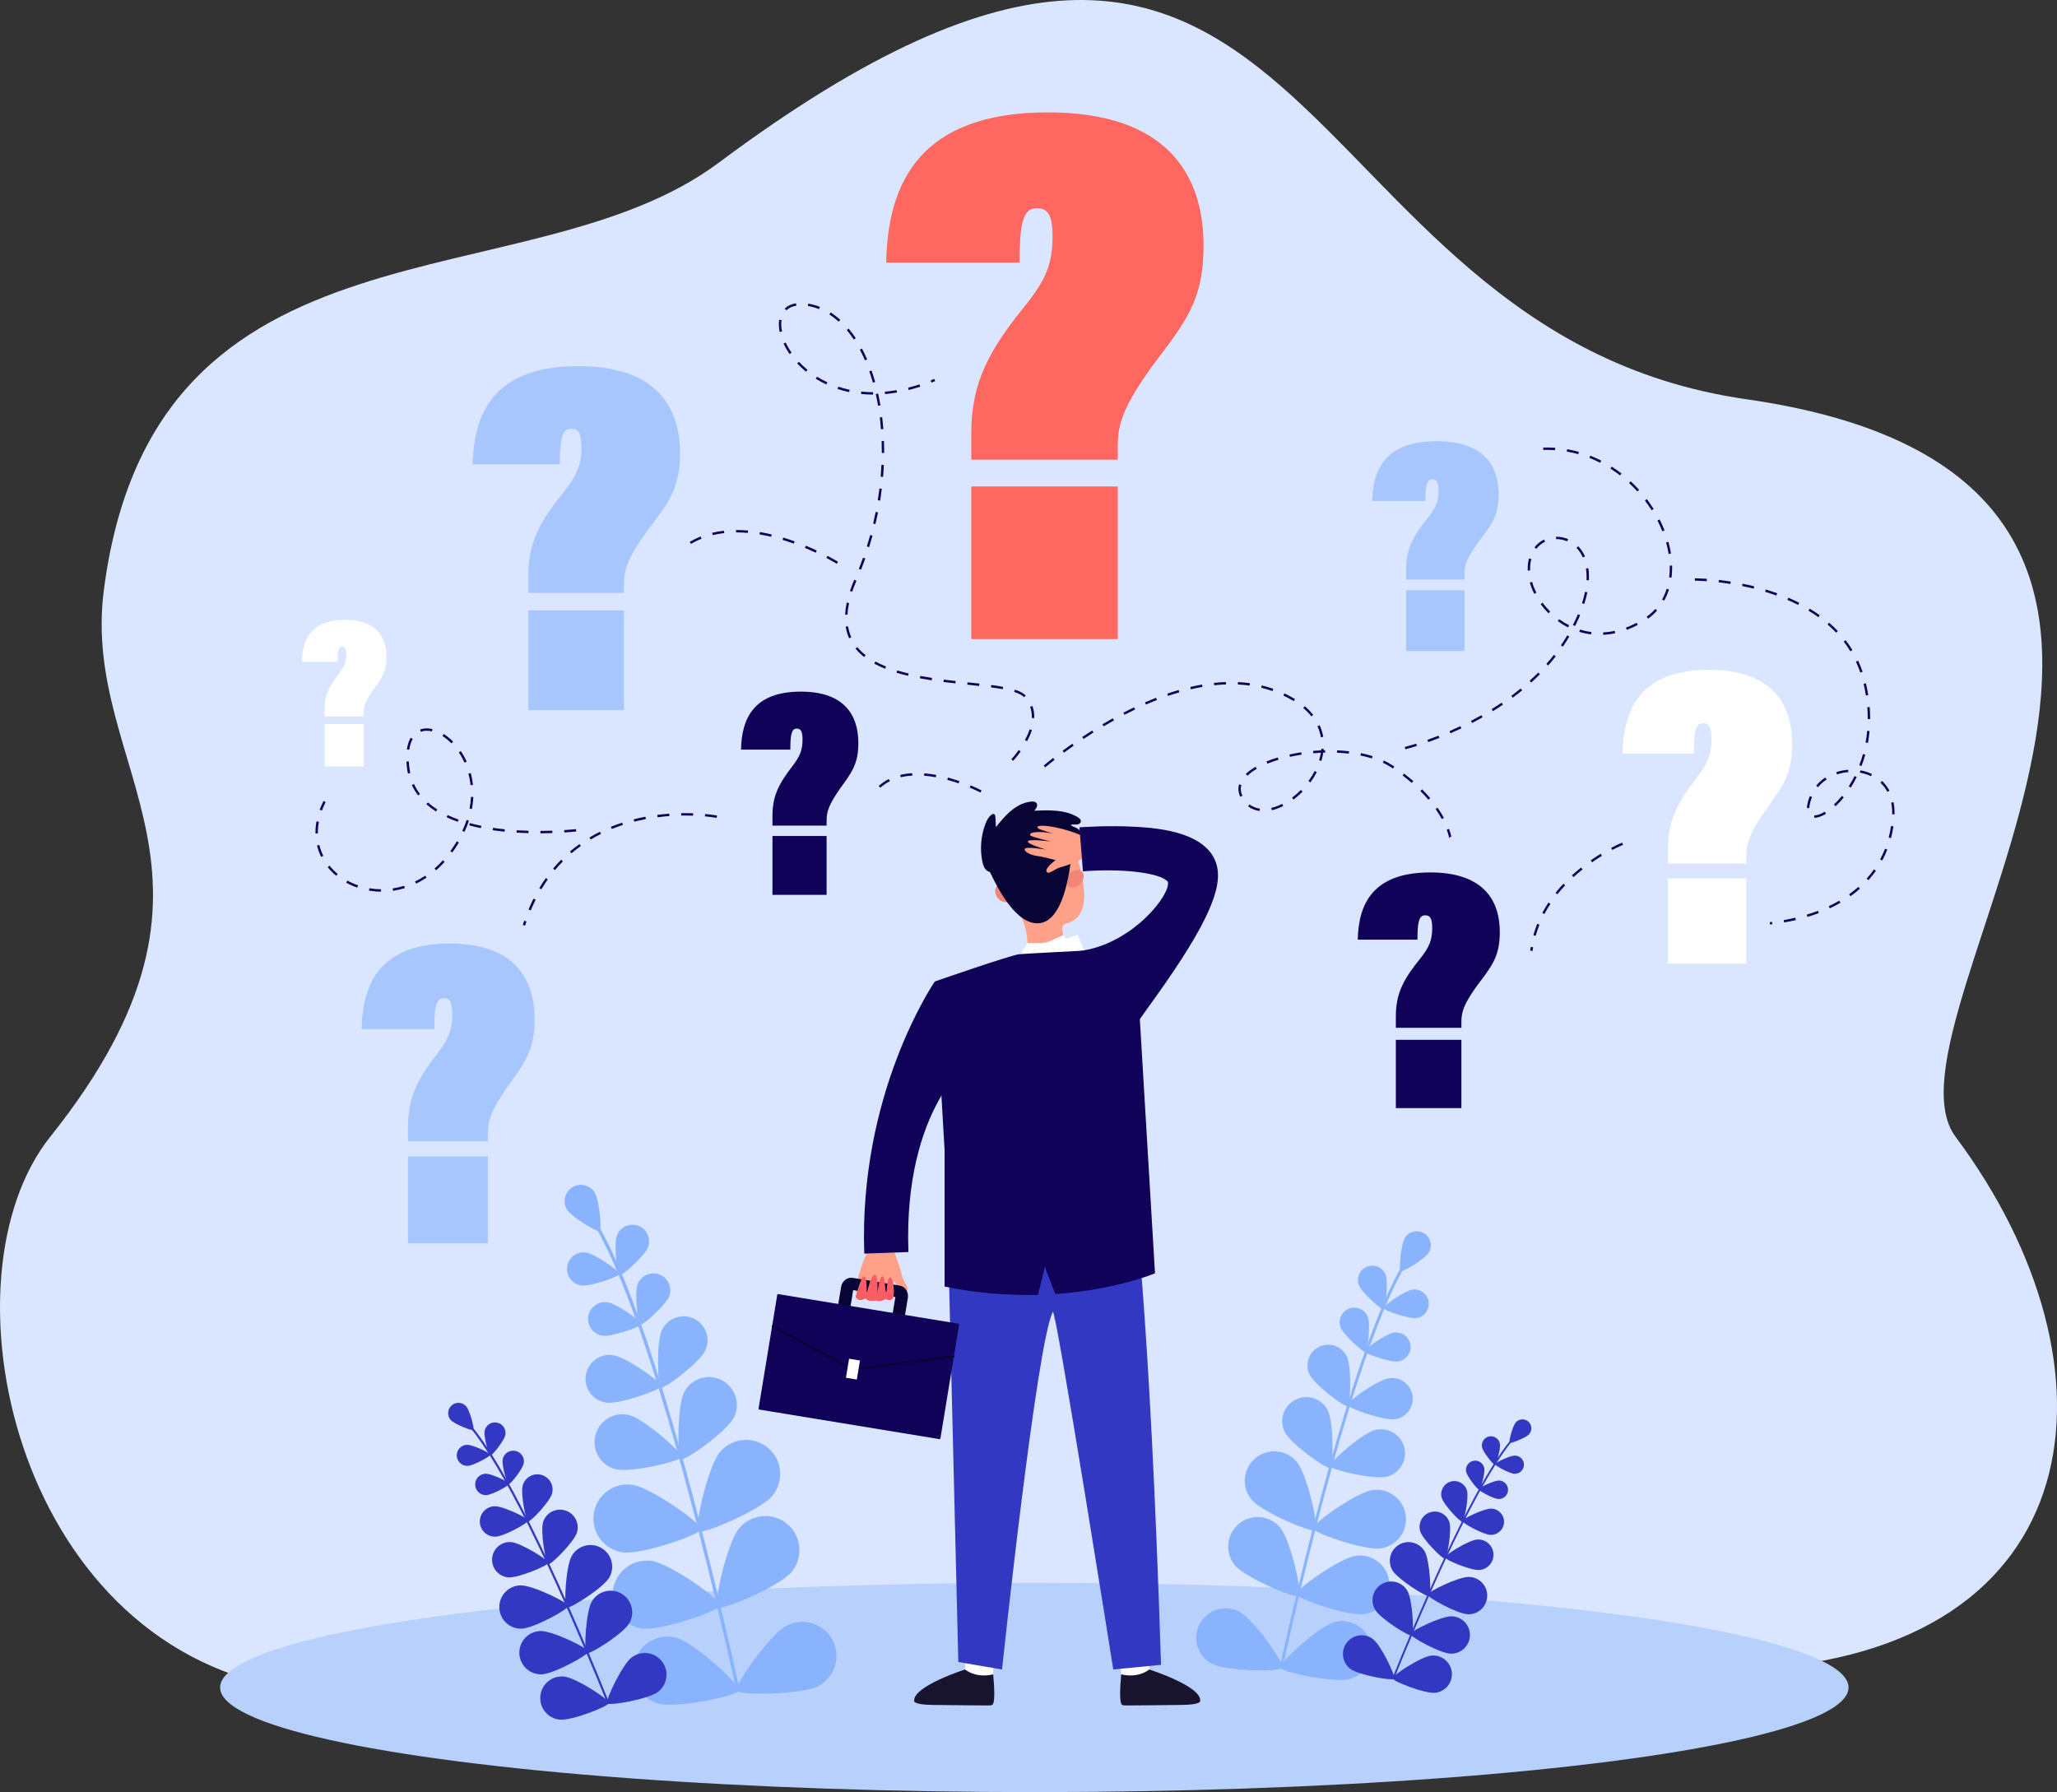 <?xml version="1.0" encoding="UTF-8"?><svg id="_レイヤー_2" xmlns="http://www.w3.org/2000/svg" viewBox="0 0 1850.78 1612.5"><rect x="0" y="0" width="1850.78" height="1612.5" fill="#333333" stroke="none"/><defs><style>.cls-1{fill:#ff6760;}.cls-2{fill:#a6c6fd;}.cls-3{fill:#fff;}.cls-4{fill:#100259;}.cls-5{fill:#080435;}.cls-6{fill:#ffa089;}.cls-7{fill:#3238c2;}.cls-8{fill:#f28675;}.cls-9{fill:#b8d0fc;}.cls-10{fill:#dae6ff;}.cls-11{fill:#18142d;}.cls-12{fill:#89b4fd;}.cls-13{fill:#fa5d63;}</style></defs><g id="_Layer_"><path class="cls-10" d="m1571.21,1502.16c-63.97,3.07-1317.22,16.18-1317.22,16.18C11.45,1475.32-55.58,1149.07,45.17,1022.89c188.42-235.98,27.11-328.15,48.25-491.83,45.03-348.75,381.14-256.22,553.06-384.52,542.88-405.13,500.22,151.82,924.74,212.68,516.03,73.98,108.72,557.03,188.32,663.68,154.39,206.87,126.34,464.15-188.32,479.27Z"/><ellipse class="cls-9" cx="930.63" cy="1518.34" rx="732.58" ry="94.16"/><path class="cls-1" d="m873.9,413.57v-23.42c0-46.96,16.57-75.89,49.66-116.61,17.98-22.75,23.48-37.24,23.48-60.72,0-19.32-4.16-25.5-14.49-25.5-13.09,0-15.17,17.24-15.17,48.98h-120.04c1.35-71.73,30.33-135.2,145.54-135.2,106.22,0,140.03,55.16,140.03,120.04,0,50.33-17.24,69.65-46.23,108.3-25.5,35.84-31.01,51.06-31.01,72.41v11.74h-131.78Zm0,161.44v-137.28h131.78v137.28h-131.78Z"/><path class="cls-2" d="m475.36,533.5v-15.3c0-30.67,10.82-49.56,32.42-76.15,11.74-14.86,15.33-24.32,15.33-39.65,0-12.62-2.71-16.65-9.46-16.65-8.55,0-9.9,11.26-9.9,31.99h-78.39c.88-46.84,19.8-88.29,95.04-88.29,69.36,0,91.44,36.02,91.44,78.39,0,32.87-11.26,45.49-30.19,70.72-16.65,23.4-20.25,33.34-20.25,47.28v7.67h-86.05Zm0,105.42v-89.65h86.05v89.65h-86.05Z"/><path class="cls-4" d="m1255.91,924.81v-10.48c0-21.01,7.41-33.96,22.22-52.18,8.04-10.18,10.5-16.67,10.5-27.17,0-8.65-1.86-11.41-6.48-11.41-5.86,0-6.79,7.72-6.79,21.92h-53.71c.6-32.1,13.57-60.5,65.13-60.5,47.53,0,62.66,24.68,62.66,53.71,0,22.52-7.71,31.17-20.68,48.46-11.41,16.04-13.87,22.85-13.87,32.4v5.25h-58.97Zm0,72.24v-61.43h58.97v61.43h-58.97Z"/><path class="cls-2" d="m1265.17,521.44v-9.33c0-18.7,6.6-30.22,19.77-46.44,7.16-9.06,9.35-14.83,9.35-24.18,0-7.7-1.65-10.16-5.77-10.16-5.21,0-6.04,6.87-6.04,19.51h-47.81c.53-28.57,12.08-53.85,57.96-53.85,42.3,0,55.77,21.97,55.77,47.81,0,20.04-6.87,27.74-18.41,43.13-10.16,14.27-12.35,20.34-12.35,28.84v4.68h-52.48Zm0,64.29v-54.67h52.48v54.67h-52.48Z"/><path class="cls-3" d="m1500.8,777v-13.07c0-26.19,8.87-42.33,26.54-65.05,9.6-12.69,12.54-20.78,12.54-33.88,0-10.77-2.22-14.22-7.74-14.22-6.98,0-8.1,9.62-8.1,27.32h-64.14c.72-40.02,16.21-75.42,77.76-75.42,56.76,0,74.83,30.77,74.83,66.96,0,28.08-9.21,38.86-24.7,60.42-13.62,19.99-16.58,28.48-16.58,40.39v6.55h-70.41Zm0,90.05v-76.58h70.41v76.58h-70.41Z"/><path class="cls-3" d="m292.04,644.71v-6.52c0-13.06,4.42-21.11,13.24-32.44,4.79-6.33,6.26-10.36,6.26-16.9,0-5.37-1.11-7.09-3.86-7.09-3.48,0-4.04,4.8-4.04,13.63h-31.99c.36-19.96,8.09-37.62,38.78-37.62,28.31,0,37.32,15.34,37.32,33.39,0,14-4.59,19.38-12.32,30.13-6.79,9.97-8.27,14.2-8.27,20.15v3.27h-35.12Zm0,44.91v-38.2h35.12v38.2h-35.12Z"/><path class="cls-2" d="m367.11,1026.83v-13.33c0-26.72,9.05-43.18,27.07-66.35,9.79-12.95,12.79-21.19,12.79-34.56,0-10.99-2.26-14.51-7.9-14.51-7.12,0-8.26,9.81-8.26,27.87h-65.42c.74-40.82,16.53-76.93,79.31-76.93,57.89,0,76.32,31.38,76.32,68.29,0,28.64-9.39,39.64-25.19,61.62-13.89,20.39-16.91,29.05-16.91,41.2v6.68h-71.82Zm0,91.85v-78.11h71.82v78.11h-71.82Z"/><path class="cls-4" d="m695.03,742.89v-9.04c0-18.12,6.13-29.29,18.36-45,6.64-8.78,8.68-14.37,8.68-23.44,0-7.45-1.53-9.84-5.36-9.84-4.83,0-5.6,6.65-5.6,18.9h-44.37c.5-27.68,11.21-52.17,53.79-52.17,39.27,0,51.76,21.28,51.76,46.32,0,19.42-6.37,26.88-17.09,41.79-9.42,13.83-11.47,19.7-11.47,27.94v4.53h-48.71Zm0,62.29v-52.98h48.71v52.98h-48.71Z"/><path class="cls-12" d="m1152.7,1501.47c-.09,0-.17-.01-.26-.03-.69-.15-1.13-.84-.97-1.53,40.2-180.9,79.43-309.41,110.47-361.86.69-1.17,1.19-2.01,1.37-2.43.28-.65,1.04-.95,1.69-.67.65.28.95,1.04.67,1.69-.25.57-.72,1.38-1.51,2.71-30.9,52.22-70.02,180.47-110.17,361.11-.14.61-.68,1.02-1.28,1.01Z"/><path class="cls-12" d="m1285.46,1127.17c-3.7,5.9-23.63,17.7-25.31,16.65-1.69-1.06.24-24.14,3.94-30.04,3.7-5.9,11.48-7.69,17.38-3.99,5.9,3.7,7.69,11.48,3.99,17.38Z"/><path class="cls-12" d="m1246.77,1147.13c2.54,6.66-.09,30.21-1.99,30.93-1.9.73-19.57-15.06-22.12-21.72-2.54-6.66.79-14.11,7.44-16.66,6.66-2.54,14.11.79,16.66,7.44Z"/><path class="cls-12" d="m1274.42,1185.94c-7.06.98-29.41-6.89-29.69-8.9-.28-2.01,19.08-15.68,26.14-16.66,7.06-.98,13.57,3.95,14.56,11,.98,7.06-3.95,13.57-11,14.56Z"/><path class="cls-12" d="m1194.62,1268.9c5.45,10.65,5.32,50.42,2.28,51.98-3.04,1.56-35.38-21.59-40.83-32.24-5.45-10.65-1.24-23.7,9.41-29.15,10.65-5.45,23.7-1.24,29.15,9.41Z"/><path class="cls-12" d="m1247.78,1328.67c-11.6,2.91-50.32-6.17-51.16-9.48-.83-3.31,29.01-29.61,40.61-32.53,11.6-2.91,23.37,4.13,26.28,15.73,2.91,11.6-4.13,23.37-15.73,26.28Z"/><path class="cls-12" d="m1166.86,1315.44c9.37,11.24,19.93,58.76,16.72,61.43-3.21,2.68-48.05-16.24-57.43-27.49-9.37-11.24-7.86-27.95,3.38-37.33,11.24-9.37,27.95-7.86,37.33,3.38Z"/><path class="cls-12" d="m1242.32,1393.23c-14.49,2.08-60.48-13.85-61.07-17.99-.6-4.13,39.03-32.39,53.52-34.48,14.49-2.09,27.92,7.97,30.01,22.46,2.08,14.49-7.97,27.92-22.46,30.01Z"/><path class="cls-12" d="m1151.91,1374.56c9.37,11.24,19.93,58.76,16.72,61.43-3.21,2.68-48.05-16.24-57.43-27.49-9.37-11.24-7.86-27.95,3.38-37.33,11.24-9.37,27.95-7.86,37.33,3.38Z"/><path class="cls-12" d="m1227.37,1452.36c-14.49,2.09-60.48-13.85-61.07-17.99-.59-4.14,39.04-32.39,53.52-34.48,14.49-2.09,27.92,7.97,30.01,22.46,2.09,14.49-7.97,27.92-22.46,30.01Z"/><path class="cls-12" d="m1115.16,1450.18c12.95,6.82,40.81,46.74,38.86,50.43-1.95,3.7-50.62,3.28-63.57-3.54-12.95-6.82-17.92-22.85-11.09-35.8,6.82-12.95,22.85-17.92,35.8-11.09Z"/><path class="cls-12" d="m1214.58,1510.69c-14.11,3.88-61.74-6.18-62.84-10.21-1.11-4.03,34.68-37.02,48.79-40.9,14.11-3.88,28.7,4.42,32.58,18.53,3.88,14.11-4.42,28.7-18.53,32.58Z"/><path class="cls-12" d="m1230.71,1185.03c2.59,6.76-.09,30.69-2.02,31.43-1.93.74-19.89-15.3-22.47-22.06-2.59-6.76.8-14.34,7.56-16.93,6.76-2.59,14.34.8,16.93,7.56Z"/><path class="cls-12" d="m1257.9,1224.98c-7.17,1-29.88-7-30.17-9.04-.28-2.05,19.39-15.93,26.56-16.92,7.17-1,13.79,4.01,14.79,11.18,1,7.17-4.01,13.79-11.18,14.79Z"/><path class="cls-12" d="m1211.81,1220.52c4.45,9.27,3.45,43.46.8,44.73-2.65,1.27-29.94-19.35-34.39-28.62-4.45-9.27-.54-20.4,8.74-24.85,9.27-4.45,20.4-.54,24.85,8.74Z"/><path class="cls-12" d="m1255.08,1276.97c-10.19,1.42-42.45-9.94-42.86-12.85-.4-2.91,27.54-22.63,37.73-24.04,10.19-1.42,19.59,5.7,21.01,15.89,1.42,10.19-5.7,19.59-15.88,21.01Z"/><path class="cls-7" d="m1253.45,1510.87c-.05,0-.11-.03-.16-.05-.42-.17-.62-.64-.45-1.06,44.14-109.04,82.18-185.39,107.11-214.97.55-.66.95-1.13,1.11-1.38.25-.38.75-.48,1.13-.24.38.25.49.75.24,1.13-.21.33-.6.78-1.23,1.54-24.82,29.46-62.77,105.65-106.85,214.53-.15.37-.53.57-.9.5Z"/><path class="cls-7" d="m1375.83,1290.45c-2.93,3.31-16.65,8.61-17.59,7.77-.94-.84,2.68-15.09,5.62-18.4,2.93-3.31,7.99-3.61,11.3-.68,3.31,2.93,3.61,7.99.68,11.3Z"/><path class="cls-7" d="m1349.51,1298.89c.9,4.43-3.22,18.9-4.49,19.16-1.27.26-10.67-11.48-11.57-15.92-.9-4.43,1.97-8.75,6.41-9.65,4.43-.9,8.75,1.97,9.65,6.41Z"/><path class="cls-7" d="m1362.75,1326.09c-4.52-.13-17.69-7.4-17.66-8.69.04-1.29,13.59-7.81,18.11-7.69,4.52.13,8.09,3.89,7.96,8.42-.13,4.52-3.89,8.09-8.42,7.96Z"/><path class="cls-7" d="m1304.09,1369.66c2.3,7.24-1.96,32.13-4.02,32.78-2.07.66-19.89-17.23-22.19-24.47s1.71-14.97,8.95-17.26c7.24-2.3,14.97,1.71,17.26,8.95Z"/><path class="cls-7" d="m1331.11,1412.65c-7.57.61-30.86-9.14-31.03-11.3-.17-2.16,21.27-15.5,28.84-16.11,7.57-.61,14.2,5.04,14.8,12.61.61,7.57-5.04,14.2-12.61,14.8Z"/><path class="cls-7" d="m1281.83,1395.88c4.69,8.02,6.31,38.88,4.03,40.22-2.29,1.34-28.38-15.21-33.07-23.23-4.69-8.02-1.99-18.33,6.03-23.02,8.02-4.69,18.33-1.99,23.02,6.03Z"/><path class="cls-7" d="m1320.92,1452.5c-9.29-.21-36.41-15.01-36.35-17.67.06-2.65,27.84-16.19,37.13-15.97,9.29.21,16.65,7.92,16.43,17.21-.21,9.29-7.92,16.65-17.21,16.43Z"/><path class="cls-7" d="m1266.27,1431.33c4.69,8.02,6.31,38.88,4.02,40.22-2.29,1.34-28.38-15.21-33.07-23.23-4.69-8.02-1.99-18.33,6.03-23.02,8.02-4.69,18.33-1.99,23.02,6.03Z"/><path class="cls-7" d="m1305.35,1487.95c-9.29-.21-36.41-15.02-36.35-17.67.06-2.65,27.84-16.19,37.13-15.97,9.29.21,16.65,7.92,16.43,17.21-.21,9.29-7.92,16.65-17.21,16.43Z"/><path class="cls-7" d="m1235.33,1474.82c7.39,5.63,20.65,33.54,19.04,35.65-1.61,2.11-32.04-3.25-39.43-8.88-7.39-5.63-8.82-16.19-3.19-23.58,5.63-7.39,16.19-8.82,23.58-3.19Z"/><path class="cls-7" d="m1291.23,1523.13c-9.24.95-38-10.34-38.28-12.98-.27-2.64,25.6-19.54,34.84-20.49,9.24-.95,17.51,5.77,18.46,15.02s-5.77,17.51-15.02,18.46Z"/><path class="cls-7" d="m1335.48,1320.93c.91,4.51-3.27,19.21-4.56,19.46-1.29.26-10.85-11.67-11.75-16.17-.91-4.51,2.01-8.89,6.51-9.8,4.51-.91,8.89,2.01,9.8,6.51Z"/><path class="cls-7" d="m1348.32,1348.79c-4.59-.13-17.97-7.52-17.94-8.83.04-1.31,13.81-7.94,18.4-7.81,4.59.13,8.21,3.96,8.09,8.55-.13,4.59-3.96,8.21-8.55,8.09Z"/><path class="cls-7" d="m1319.93,1341.17c1.81,6.27-2.4,27.57-4.19,28.09s-16.72-15.25-18.53-21.53c-1.81-6.27,1.8-12.83,8.08-14.64,6.27-1.81,12.83,1.8,14.64,8.08Z"/><path class="cls-7" d="m1341.1,1381.05c-6.53-.18-25.54-10.68-25.48-12.54.05-1.86,19.62-11.28,26.15-11.1,6.53.18,11.67,5.62,11.49,12.15-.18,6.53-5.62,11.67-12.15,11.49Z"/><path class="cls-12" d="m664.1,1522.2c.1,0,.2-.01.3-.04.8-.18,1.31-.97,1.13-1.78-46.58-209.61-92.04-358.51-128-419.29-.8-1.35-1.38-2.32-1.59-2.81-.33-.75-1.21-1.1-1.96-.77-.75.33-1.1,1.2-.77,1.96.29.66.84,1.59,1.76,3.14,35.8,60.51,81.13,209.11,127.65,418.42.16.7.79,1.18,1.48,1.17Z"/><path class="cls-12" d="m510.27,1088.49c4.29,6.84,27.38,20.51,29.33,19.29,1.95-1.22-.28-27.97-4.56-34.81-4.29-6.84-13.3-8.91-20.14-4.62-6.84,4.29-8.91,13.3-4.62,20.14Z"/><path class="cls-12" d="m555.1,1111.62c-2.95,7.71.1,35,2.3,35.84,2.2.84,22.68-17.45,25.63-25.16,2.95-7.71-.91-16.35-8.63-19.3-7.71-2.95-16.35.91-19.3,8.63Z"/><path class="cls-12" d="m523.07,1156.6c8.18,1.14,34.08-7.98,34.4-10.32.32-2.33-22.11-18.16-30.29-19.3-8.18-1.14-15.73,4.57-16.87,12.75-1.14,8.18,4.57,15.73,12.75,16.87Z"/><path class="cls-12" d="m615.53,1252.72c-6.32,12.34-6.16,58.42-2.64,60.23,3.52,1.8,41-25.02,47.32-37.36,6.32-12.34,1.43-27.46-10.9-33.77-12.34-6.32-27.46-1.43-33.77,10.9Z"/><path class="cls-12" d="m553.93,1321.97c13.44,3.38,58.31-7.15,59.27-10.99.96-3.84-33.61-34.31-47.05-37.69-13.44-3.38-27.08,4.79-30.45,18.23-3.37,13.44,4.79,27.08,18.23,30.45Z"/><path class="cls-12" d="m647.7,1306.64c-10.86,13.03-23.09,68.08-19.37,71.18,3.72,3.1,55.68-18.82,66.54-31.85,10.86-13.03,9.11-32.39-3.92-43.25-13.03-10.86-32.39-9.11-43.25,3.92Z"/><path class="cls-12" d="m560.26,1396.78c16.79,2.42,70.08-16.05,70.77-20.84.69-4.79-45.23-37.53-62.02-39.95-16.79-2.42-32.35,9.23-34.77,26.02-2.42,16.79,9.23,32.36,26.02,34.77Z"/><path class="cls-12" d="m665.02,1375.15c-10.86,13.03-23.09,68.08-19.37,71.18,3.72,3.1,55.68-18.82,66.54-31.85,10.86-13.03,9.11-32.39-3.92-43.25-13.03-10.86-32.39-9.11-43.25,3.92Z"/><path class="cls-12" d="m577.58,1465.29c16.79,2.42,70.08-16.05,70.77-20.84.69-4.79-45.23-37.54-62.02-39.95-16.79-2.42-32.36,9.23-34.77,26.02-2.42,16.79,9.23,32.35,26.02,34.77Z"/><path class="cls-12" d="m707.6,1462.77c-15,7.91-47.28,54.15-45.03,58.44,2.26,4.28,58.65,3.81,73.66-4.1,15-7.91,20.76-26.48,12.85-41.48-7.91-15-26.48-20.76-41.48-12.85Z"/><path class="cls-12" d="m592.39,1532.88c16.35,4.5,71.53-7.16,72.82-11.83,1.28-4.67-40.18-42.9-56.54-47.39-16.35-4.5-33.26,5.12-37.75,21.47-4.5,16.35,5.12,33.26,21.47,37.75Z"/><path class="cls-12" d="m573.71,1155.54c-3,7.84.1,35.56,2.34,36.42,2.24.86,23.04-17.73,26.04-25.57,3-7.84-.93-16.62-8.76-19.61-7.84-3-16.62.93-19.61,8.76Z"/><path class="cls-12" d="m542.21,1201.82c8.31,1.15,34.62-8.11,34.95-10.48.33-2.37-22.46-18.46-30.77-19.61-8.31-1.15-15.98,4.65-17.14,12.96-1.15,8.31,4.65,15.98,12.96,17.14Z"/><path class="cls-12" d="m595.61,1196.66c-5.15,10.75-4,50.36-.93,51.83,3.07,1.47,34.69-22.42,39.84-33.17,5.15-10.75.62-23.64-10.12-28.79-10.75-5.15-23.64-.62-28.79,10.12Z"/><path class="cls-12" d="m545.47,1262.07c11.81,1.64,49.19-11.52,49.66-14.89.47-3.37-31.91-26.22-43.72-27.86-11.81-1.64-22.7,6.6-24.34,18.41-1.64,11.81,6.6,22.7,18.41,24.34Z"/><path class="cls-7" d="m547.36,1533.09c.06-.01.12-.03.18-.05.48-.2.72-.75.52-1.23-51.15-126.35-95.23-214.81-124.11-249.09-.64-.76-1.1-1.31-1.29-1.59-.28-.44-.87-.56-1.31-.28-.44.28-.56.87-.28,1.31.25.38.69.91,1.43,1.78,28.76,34.13,72.73,122.41,123.81,248.58.17.42.62.66,1.05.57Z"/><path class="cls-7" d="m405.56,1277.68c3.4,3.83,19.29,9.97,20.39,9,1.09-.97-3.11-17.48-6.51-21.31-3.4-3.83-9.26-4.18-13.1-.78-3.83,3.4-4.18,9.26-.78,13.1Z"/><path class="cls-7" d="m436.05,1287.46c-1.04,5.14,3.73,21.9,5.2,22.2,1.47.3,12.37-13.3,13.41-18.44,1.04-5.14-2.29-10.14-7.43-11.18-5.14-1.04-10.14,2.29-11.18,7.43Z"/><path class="cls-7" d="m420.71,1318.98c5.24-.15,20.5-8.57,20.46-10.07-.04-1.5-15.75-9.05-20.99-8.91-5.24.15-9.37,4.51-9.22,9.75.15,5.24,4.51,9.37,9.75,9.22Z"/><path class="cls-7" d="m488.68,1369.47c-2.66,8.39,2.27,37.23,4.66,37.98,2.39.76,23.05-19.96,25.71-28.35,2.66-8.39-1.98-17.34-10.37-20-8.39-2.66-17.34,1.98-20,10.37Z"/><path class="cls-7" d="m457.38,1419.29c8.77.7,35.76-10.59,35.96-13.1.2-2.5-24.64-17.96-33.41-18.66-8.77-.7-16.45,5.84-17.15,14.61-.7,8.77,5.84,16.45,14.61,17.15Z"/><path class="cls-7" d="m514.48,1399.85c-5.43,9.29-7.32,45.05-4.66,46.6,2.65,1.55,32.89-17.62,38.32-26.92,5.43-9.29,2.31-21.23-6.99-26.67-9.29-5.43-21.23-2.31-26.67,6.99Z"/><path class="cls-7" d="m469.19,1465.46c10.76-.25,42.19-17.4,42.12-20.47-.07-3.07-32.25-18.76-43.02-18.51-10.76.25-19.29,9.17-19.04,19.94.25,10.76,9.18,19.29,19.94,19.04Z"/><path class="cls-7" d="m532.51,1440.93c-5.43,9.29-7.32,45.05-4.66,46.6,2.65,1.55,32.89-17.62,38.32-26.92,5.43-9.29,2.31-21.23-6.99-26.67-9.29-5.43-21.23-2.31-26.67,6.99Z"/><path class="cls-7" d="m487.22,1506.54c10.76-.25,42.19-17.4,42.12-20.47-.07-3.07-32.26-18.76-43.02-18.51-10.76.25-19.29,9.17-19.04,19.94.25,10.76,9.17,19.29,19.94,19.04Z"/><path class="cls-7" d="m568.36,1491.32c-8.56,6.52-23.92,38.87-22.06,41.31,1.86,2.44,37.12-3.77,45.69-10.29,8.57-6.52,10.22-18.76,3.7-27.32-6.52-8.56-18.76-10.22-27.32-3.7Z"/><path class="cls-7" d="m503.58,1547.3c10.71,1.1,44.04-11.99,44.35-15.04.31-3.06-29.66-22.64-40.37-23.74-10.71-1.1-20.28,6.69-21.38,17.4-1.1,10.71,6.69,20.28,17.4,21.38Z"/><path class="cls-7" d="m452.31,1313.01c-1.05,5.22,3.79,22.25,5.28,22.55,1.49.3,12.57-13.52,13.62-18.74,1.05-5.22-2.32-10.31-7.54-11.36-5.22-1.05-10.31,2.32-11.36,7.54Z"/><path class="cls-7" d="m437.43,1345.29c5.32-.15,20.83-8.71,20.79-10.23-.04-1.52-16-9.2-21.32-9.05-5.32.15-9.52,4.59-9.37,9.91.15,5.32,4.58,9.52,9.91,9.37Z"/><path class="cls-7" d="m470.33,1336.46c-2.1,7.27,2.78,31.95,4.85,32.55,2.07.6,19.37-17.68,21.47-24.94,2.1-7.27-2.09-14.86-9.36-16.96-7.27-2.1-14.86,2.09-16.96,9.36Z"/><path class="cls-7" d="m445.8,1382.67c7.56-.21,29.59-12.37,29.53-14.53-.06-2.16-22.73-13.07-30.29-12.86-7.56.21-13.52,6.51-13.31,14.08.21,7.56,6.51,13.52,14.08,13.31Z"/><path class="cls-6" d="m801.82,1118.68s8.23,21.63,9.59,28.5c1.37,6.87,7.98,12.55,4.36,14.61-3.62,2.06-11.45-9.08-11.45-9.08,0,0-1.79,3.93-2.39,8.32-.6,4.39-2.82,8.42-6.17,8.24-3.36-.17-2.19-7.77-2.19-7.77,0,0-1.96,8.16-5.72,7.05-3.03-.89-2.39-11.78-2.39-11.78,0,0-1.75,6.94-2.73,8.7-1.18,2.12-5.29,2.82-5.2-4.2.09-7.01.15-6.82.15-6.82,0,0-2.33,6.88-3.42,8.24s-5.29,1.75-4.21-4.09c1.9-10.29,7.5-30.22,15.38-39.93h16.39Z"/><path class="cls-3" d="m869.79,1464.6s-1.28,37.78-1.6,38.3c-.32.53,2.5,5.4,2.5,5.4l11.8,2.71,11.11-4.47s.74-35.14,2.14-40.62c1.4-5.48-25.96-1.31-25.96-1.31Z"/><path class="cls-11" d="m893.61,1506.53s-13.96,4.14-25.3-4.37c0,0-46.53,14.92-45.76,28.01,0,0-2.13,3.79,17.71,3.9,19.84.12,50.66.72,51.5.31.85-.42,4.62,1.86,1.85-27.85Z"/><path class="cls-3" d="m1032.62,1464.6s1.28,37.78,1.6,38.3c.32.53-2.5,5.4-2.5,5.4l-11.8,2.71-11.11-4.47s-.74-35.14-2.14-40.62c-1.4-5.48,25.96-1.31,25.96-1.31Z"/><path class="cls-11" d="m1008.81,1506.53s13.96,4.14,25.3-4.37c0,0,46.53,14.92,45.76,28.01,0,0,2.13,3.79-17.71,3.9-19.84.12-50.66.72-51.5.31-.85-.42-4.62,1.86-1.85-27.85Z"/><polygon class="cls-3" points="969.47 841.19 917.28 858.54 904.2 889.03 903.06 1072.93 984.05 1077.45 991.57 892.19 969.47 841.19"/><path class="cls-7" d="m1018.96,1065.07s15.29,104.21,25.68,432.89l-42.98,4.2s-51.77-326.45-54.35-321.74c-14.38,26.32-45.75,321.74-45.75,321.74l-39.32-6.71-10.02-411.41,166.73-18.96Z"/><path class="cls-5" d="m753.43,1178.17l11.05,1.81,3.15-19.16,37.98,6.24-3.15,19.16,11.05,1.81,3.33-20.26c.87-5.28-2.48-10.24-7.45-11.06l-42.02-6.9c-4.98-.82-9.73,2.81-10.6,8.09l-3.33,20.26Z"/><rect class="cls-4" x="720.15" y="1146.86" width="105.26" height="165.8" rx=".74" ry=".74" transform="translate(-565.94 1793.08) rotate(-80.68)"/><path class="cls-5" d="m767.42,1233.38c.09.02.19.02.28,0l90.34-12.11c.51-.07.86-.52.78-1.02-.08-.49-.55-.84-1.06-.77l-90.03,12.07-71.93-38.87c-.45-.24-1.02-.09-1.26.35-.25.43-.08.98.37,1.23l72.2,39.02c.09.05.2.09.3.1Z"/><rect class="cls-3" x="758.81" y="1227.06" width="17.36" height="9.92" transform="translate(-572.61 1789.75) rotate(-80.68)"/><path class="cls-6" d="m968.64,767.72h-.04c-.07-.47-.14-.96-.23-1.45-3.99-21.67-25.48-35.7-47.2-30.21-18.09,4.58-30.39,21.92-28.72,40.5.62,6.9,3,13.13,6.59,18.36,5.12,8.18,9.59,15.16,14,20.83,7.3,9.38,11.2,20.96,11.37,32.85l.14,9.35c25.45,8.07,33.9-5.36,33.9-5.36l-2.64-16.72c-.34-2.18,1.05-4.24,3.19-4.78.01,0,.03,0,.04-.01,28.39-7.17,11.98-50.42,9.59-63.36Z"/><polygon class="cls-5" points="890.38 783.91 904.99 807.02 911.59 804.38 909.64 770.71 890.38 783.91"/><path class="cls-8" d="m960.26,788.7c.31-1.35,1.14-2.52,2.27-3.33,2.33-1.66,6.59-3.88,10.46-1.51,5.68,3.48-.62,17.83-11.17,13.99,0,0-3.23-1.98-1.56-9.15Z"/><path class="cls-8" d="m910.26,802.04c-.31-1.35-1.14-2.52-2.27-3.33-2.33-1.66-6.59-3.88-10.46-1.51-5.68,3.48.62,17.83,11.17,13.99,0,0,3.23-1.98,1.56-9.15Z"/><path class="cls-5" d="m886.64,782.05c-1.7-2.16-2.43-4.91-2.93-7.6-2.05-10.91-1.08-22.37,2.77-32.78,1.26-3.4,2.95-6.85,5.98-8.84.43-.29.93-.54,1.44-.5,1.27.11,1.67,1.75,1.73,3.02.15,2.96.3,5.92.45,8.88,4.2-5.2,8.43-10.43,13.56-14.71,5.13-4.28,11.29-7.58,17.93-8.27,1.86-.19,4.08-.02,5.11,1.54,1.4,2.12-.41,4.83-2.12,6.71,13.31-.65,27.48-1.09,38.96,5.65,1.59.93,3.3,2.45,2.93,4.25-.35,1.69-2.36,2.46-4.08,2.52-1.73.06-3.54-.29-5.13.38,1.81,1.39,4.1,1.99,6.08,3.11,1.99,1.13,3.79,3.18,3.43,5.43-.55,3.4-5.05,4.16-8.5,4.1-9.64-.18-19.28-.35-28.92-.53.92,2.18,3.12,3.49,4.63,5.31,1.51,1.82,2.02,5.06-.05,6.19-.88.48-1.95.4-2.96.31l-21.26-1.99c2.37,2.1,3.24,5.73,2.09,8.68-.97,2.46-3.11,4.27-5.33,5.71-5.71,3.7-20.51,10.15-25.81,3.42Z"/><path class="cls-5" d="m965.33,751.51s-1.43,74.58-29.24,79.05c-27.81,4.47-50.6-58.54-50.6-58.54l40.94-26.36,31.48-2.68,7.42,8.53Z"/><path class="cls-3" d="m915.27,864.07l9.14-15.46,11.84-.02c3.05,0,6.07-.66,8.84-1.93l11.58-5.28,13.79,17.78-11.74,4.06-13.87-3.26-9.37,9.65-20.22-5.54Z"/><path class="cls-6" d="m977.31,771.28s-15.86,7.39-22.18,8.79c-6.32,1.4-11.41,7.45-13.41,4.27-2-3.18,8.11-10.46,8.11-10.46,0,0-12.75-3.32-16.82-3.75-4.07-.43-11.16-3.04-11.08-6.04.08-3,19.5.41,19.5.41,0,0-16.07-4.48-16.59-7.27-.52-2.79,20.77-.09,20.77-.09,0,0-17.38-3.94-18.47-5.44-1.09-1.5.78-2.96,7.27-3.06,6.49-.1,13.15,1.47,13.15,1.47,0,0-12-3.68-13.29-4.63s-2.37-3.18,7.26-2.31,30.14,6.15,39.32,12.95l-3.54,15.16Z"/><path class="cls-4" d="m841.06,883.12s68.95-23.99,76.23-24.58c7.28-.59,55.52-3.06,55.52-3.06l50.31,20.64,16.09,269.55s-80.11,34.3-189.3,11.96v-122.43l-8.84-152.08Z"/><polygon class="cls-7" points="951.39 1169.26 940.13 1139.96 932.01 1172.83 951.39 1169.26"/><path class="cls-4" d="m1022.22,921.71c.18-.27-3.86-5.46-3.13-7.65l-27.33-16.51c1.12-3.37-29.84-40.59-18.96-42.07,45.4-6.17,80.7-50.07,78.01-62.1-7.15-8.4-42.33-12.08-76.44-9.36l-3.15-39.59c1.06-.08,26.37-2.05,52.69-.37,16.4,1.05,66.29,4.25,71.54,37.86,3.54,22.63-14.77,59.02-63.17,125.6-2.06,2.83-9.56,13.41-10.08,14.19Z"/><path class="cls-4" d="m777.64,1127.94c-5.04-142.98,60.94-240.89,63.41-244.82l25.66,25.03-16.81-10.57,25.16,54.22c-.54.87-62.31,44.58-57.72,174.75l-39.69,1.4Z"/><path class="cls-13" d="m769.87,1166.9s4.92-18.85,7.66-18.5c2.73.35,2.25,15.82,2.35,15.59.1-.23,3.26-16.26,7.04-17.05s2.43,16.98,2.43,16.98c0,0,1.87-15.25,4.49-15.65,2.62-.4,2.43,14.39,3.45,14.43,1.02.04.22-12.68,3.45-13.32,3.23-.64,5.04,17.26,2.1,19.54-2.94,2.28-5.85-.17-5.85-.17,0,0-5.35,3.28-8.24,1.41,0,0-8.43,1.58-9.84-1.96,0,0-6.17,4.27-9.03-1.29Z"/><path class="cls-4" d="m1304.27,754.04l-.57-.79c-.04-.26-.48-2.7-1.99-6.73l2.01-.75c1.55,4.13,2.02,6.67,2.1,7.13l-1.06.18-.49.96Zm-7-17.1c-1.64-2.99-3.52-6.02-5.6-9l1.76-1.23c2.13,3.04,4.05,6.13,5.73,9.19l-1.88,1.03Zm-163.97-7.22c-3.87-.53-7.34-1.94-10.32-4.2l1.29-1.71c2.68,2.03,5.82,3.31,9.32,3.79l-.29,2.12Zm11.03-.67l-.49-2.09c3.18-.75,6.47-1.97,9.78-3.65l.97,1.91c-3.47,1.75-6.92,3.04-10.26,3.83Zm140.86-9.51c-2.23-2.63-4.65-5.26-7.2-7.82l1.52-1.51c2.59,2.6,5.05,5.27,7.31,7.95l-1.64,1.39Zm-121.36-.1l-1.29-1.71c2.77-2.08,5.44-4.42,7.93-6.96l1.53,1.5c-2.57,2.62-5.32,5.03-8.18,7.17Zm-47.89-2.53c-1.12-2.33-1.69-4.69-1.69-7.02,0-1.39.2-2.78.6-4.15l2.06.6c-.34,1.17-.51,2.37-.51,3.55,0,2.01.5,4.05,1.47,6.09l-1.93.93Zm154.28-12.45c-2.61-2.27-5.39-4.54-8.25-6.73l1.3-1.7c2.9,2.22,5.71,4.51,8.35,6.82l-1.41,1.62Zm-91.17-.47l-1.73-1.27c2.11-2.89,3.98-5.9,5.56-8.96l1.9.98c-1.63,3.16-3.56,6.27-5.74,9.24Zm-56.66-6.04l-1.49-1.54c2.35-2.27,5.32-4.45,8.82-6.49l1.08,1.85c-3.36,1.95-6.18,4.03-8.41,6.18Zm130.93-6.45l-1.12-.76c-2.43-1.63-5.13-3.15-8.01-4.5l.91-1.94c2.98,1.4,5.76,2.97,8.29,4.66l1.14.77-1.21,1.77Zm-312.82-1.06l-1.4-1.62s3.07-2.65,8.41-6.83l1.32,1.69c-5.29,4.14-8.3,6.74-8.33,6.76Zm199.8-3.3l-.81-1.98c3.17-1.3,6.6-2.51,10.21-3.59l.62,2.05c-3.54,1.07-6.91,2.25-10.02,3.52Zm48.62-2.48l-2.05-.63c.69-2.24,1.21-4.49,1.57-6.72-2.26.11-4.52.26-6.77.45l-.19-2.14c2.41-.21,4.84-.37,7.25-.48.05-.46.1-.93.14-1.39l2.14.18c-.03.38-.07.75-.11,1.13.45-.01.9-.03,1.36-.04l.05,2.14c-.56.01-1.12.03-1.69.05-.38,2.47-.95,4.96-1.71,7.44Zm45.42-2.25c-3.23-1.02-6.69-1.91-10.27-2.64l.43-2.1c3.65.75,7.18,1.66,10.49,2.7l-.65,2.04Zm-73.72-1.45l-.46-2.09c3.44-.76,7.01-1.41,10.62-1.96l.32,2.12c-3.55.54-7.08,1.19-10.48,1.93Zm52.95-2.86c-3.43-.4-7.01-.68-10.61-.83l.09-2.14c3.66.15,7.28.44,10.77.84l-.25,2.13Zm-256.22-.9l-1.27-1.72c2.85-2.11,5.79-4.22,8.74-6.29l1.23,1.76c-2.93,2.05-5.86,4.16-8.7,6.26Zm17.54-12.29l-1.19-1.79c2.99-1.99,6.03-3.95,9.04-5.84l1.14,1.82c-2.99,1.88-6.02,3.84-9,5.81Zm213.56-1.55c-.58-3.42-1.61-6.77-3.07-9.94l1.95-.9c1.54,3.35,2.63,6.87,3.24,10.48l-2.11.36Zm-195.43-9.84l-1.09-1.84c3.11-1.84,6.25-3.64,9.34-5.36l1.04,1.87c-3.07,1.71-6.19,3.5-9.28,5.33Zm186.87-8.97c-2.08-2.62-4.55-5.15-7.32-7.51l1.39-1.63c2.88,2.45,5.44,5.08,7.61,7.81l-1.68,1.33Zm-168.15-1.42l-.98-1.9c3.21-1.66,6.45-3.27,9.64-4.79l.92,1.94c-3.17,1.51-6.39,3.12-9.58,4.76Zm19.31-9.2l-.86-1.97c3.32-1.45,6.67-2.83,9.96-4.11l.78,2c-3.26,1.27-6.58,2.64-9.88,4.08Zm132.98-3.07c-2.86-1.77-6-3.46-9.32-5.03l.91-1.94c3.4,1.6,6.6,3.33,9.53,5.14l-1.13,1.82Zm-113.07-4.68l-.7-2.03c3.44-1.18,6.9-2.27,10.27-3.26l.6,2.06c-3.34.97-6.77,2.06-10.18,3.23Zm93.95-4.38c-3.3-1.16-6.72-2.16-10.17-2.99l.5-2.09c3.53.84,7.02,1.87,10.39,3.05l-.71,2.02Zm-73.45-1.58l-.49-2.09c3.56-.84,7.12-1.57,10.58-2.17l.37,2.11c-3.42.6-6.94,1.32-10.46,2.15Zm52.85-3.37c-3.44-.48-7-.8-10.58-.97l.1-2.14c3.64.17,7.26.51,10.77.99l-.29,2.12Zm-31.83-.27l-.23-2.13c3.64-.39,7.26-.65,10.78-.77l.07,2.14c-3.47.12-7.04.37-10.62.76Z"/><path class="cls-4" d="m1264.42,674.17l-.5-2.08s3.89-.95,10.28-2.96l.65,2.04c-6.48,2.04-10.39,2.99-10.43,3Zm20.64-6.44l-.72-2.02c3.33-1.19,6.69-2.46,10.01-3.77l.79,1.99c-3.34,1.32-6.73,2.6-10.08,3.8Zm20.03-7.93l-.86-1.97c3.27-1.42,6.54-2.92,9.74-4.44l.92,1.94c-3.21,1.53-6.51,3.04-9.8,4.47Zm19.44-9.27l-.99-1.9c3.17-1.65,6.33-3.37,9.39-5.11l1.06,1.86c-3.08,1.75-6.27,3.48-9.46,5.15Zm18.73-10.64l-1.13-1.82c3.05-1.89,6.06-3.85,8.96-5.81l1.2,1.77c-2.93,1.98-5.97,3.96-9.04,5.86Zm17.82-12.1l-1.28-1.72c2.87-2.14,5.7-4.35,8.42-6.57l1.36,1.66c-2.74,2.24-5.59,4.47-8.49,6.63Zm16.66-13.66l-1.44-1.59c2.65-2.4,5.25-4.88,7.71-7.37l1.52,1.51c-2.49,2.51-5.11,5.02-7.79,7.45Zm15.17-15.31l-1.6-1.42c2.37-2.68,4.66-5.43,6.82-8.18l1.69,1.32c-2.18,2.79-4.5,5.57-6.9,8.28Zm13.28-16.98l-1.77-1.21c2.01-2.93,3.93-5.95,5.72-8.97l1.85,1.09c-1.81,3.06-3.76,6.12-5.79,9.1Zm36.3-10.65l-.1-2.14c3.45-.17,6.97-.63,10.45-1.37l.45,2.1c-3.59.77-7.22,1.24-10.79,1.42Zm-10.88-.39c-3.59-.44-7.17-1.2-10.65-2.26l.63-2.05c3.36,1.02,6.82,1.76,10.29,2.19l-.26,2.13Zm32.09-4.07l-.75-2.01c3.21-1.19,6.46-2.65,9.65-4.32l1,1.9c-3.27,1.71-6.61,3.21-9.9,4.43Zm-52.85-2.23c-3.21-1.61-6.34-3.51-9.3-5.65l1.26-1.74c2.86,2.07,5.89,3.91,9,5.47l-.96,1.92Zm6.3-1.21l-1.91-.97c1.65-3.26,3.15-6.5,4.48-9.65l1.98.83c-1.34,3.2-2.87,6.49-4.54,9.79Zm65.74-6.63l-1.27-1.73c2.86-2.09,5.47-4.45,7.76-7.03l1.6,1.43c-2.39,2.69-5.12,5.15-8.1,7.33Zm-89.62-4.84c-2.58-2.56-4.97-5.33-7.1-8.24l1.73-1.27c2.07,2.82,4.38,5.5,6.89,7.99l-1.51,1.52Zm32.2-8.44l-2.04-.65c1.12-3.5,2.03-6.95,2.69-10.25l2.1.42c-.68,3.38-1.6,6.9-2.75,10.48Zm71.86-2.95l-1.87-1.05c1.68-3,3.07-6.23,4.14-9.63l2.04.65c-1.12,3.53-2.57,6.9-4.31,10.03Zm-116.87-6.11c-1.69-3.34-3.05-6.75-4.02-10.14l2.06-.59c.94,3.26,2.25,6.55,3.88,9.76l-1.91.97Zm49.14-12.2l-2.14-.11c.05-1,.08-1.99.07-2.94,0-2.61-.18-5.14-.55-7.53l2.12-.32c.38,2.49.57,5.14.57,7.85,0,.99-.03,2.02-.08,3.05Zm74.36-2.37l-2.13-.27c.35-2.76.53-5.64.53-8.56,0-.66,0-1.32-.03-1.98l2.14-.06c.02.68.03,1.36.03,2.04,0,3-.18,5.97-.55,8.83Zm-129.36-6.37c-.03-.61-.04-1.22-.04-1.82,0-3.2.4-6.28,1.18-9.13l2.07.57c-.73,2.67-1.11,5.55-1.11,8.57,0,.57.01,1.14.04,1.72l-2.14.1Zm49.54-11.84c-1.46-3.27-3.38-6.16-5.7-8.57l1.55-1.48c2.49,2.6,4.54,5.69,6.11,9.18l-1.96.87Zm77.21-3.12c-.54-3.41-1.31-6.89-2.28-10.34l2.06-.58c.99,3.54,1.78,7.1,2.33,10.58l-2.12.34Zm-119.01-4.6l-1.69-1.32c2.34-3.01,5.24-5.37,8.6-7.03l.95,1.92c-3.07,1.51-5.72,3.67-7.86,6.42Zm27.73-6.72c-3.11-1.35-6.38-2.04-9.71-2.04h-.27s-.03-2.14-.03-2.14h.3c3.63,0,7.19.74,10.57,2.21l-.85,1.97Zm85.6-9.08c-1.28-3.25-2.75-6.5-4.37-9.68l1.91-.97c1.65,3.23,3.15,6.55,4.46,9.86l-1.99.79Zm-9.62-18.91c-1.87-2.97-3.9-5.91-6.05-8.74l1.71-1.3c2.18,2.88,4.25,5.87,6.15,8.89l-1.81,1.14Zm-12.83-16.92c-2.37-2.62-4.88-5.17-7.47-7.56l1.46-1.57c2.63,2.44,5.18,5.03,7.6,7.69l-1.59,1.44Zm-15.56-14.43c-2.8-2.17-5.72-4.22-8.68-6.11l1.15-1.81c3.02,1.92,5.99,4.01,8.84,6.22l-1.31,1.7Zm-17.9-11.38c-3.16-1.61-6.41-3.08-9.67-4.36l.78-2c3.33,1.3,6.65,2.8,9.86,4.44l-.97,1.91Zm-19.72-7.73c-3.4-.95-6.87-1.74-10.34-2.34l.36-2.11c3.54.61,7.09,1.41,10.55,2.38l-.58,2.06Zm-20.86-3.61c-3.5-.24-7.05-.31-10.6-.2l-.07-2.14c3.63-.11,7.24-.04,10.82.21l-.15,2.14Z"/><path class="cls-4" d="m911.51,684.61l-1.55-1.48s3.07-3.25,6.64-8.25l1.75,1.24c-3.66,5.14-6.7,8.35-6.83,8.49Zm12.59-17.7l-1.89-1.02c1.77-3.3,3.19-6.55,4.21-9.65l2.04.67c-1.06,3.22-2.52,6.59-4.35,10Zm6.42-20.78l-2.14-.09c.02-.41.03-.83.03-1.24,0-3.14-.52-6.12-1.55-8.87l2.01-.75c1.12,2.98,1.68,6.22,1.68,9.62,0,.44,0,.89-.03,1.33Zm-9.17-18.79l-.19-.2c-1.71-1.75-4.54-3.24-8.65-4.56l.65-2.04c4.45,1.43,7.56,3.09,9.53,5.1l.21.21-1.55,1.49Zm-19.15-7.22c-3.04-.56-6.5-1.09-10.57-1.63l.28-2.13c4.11.54,7.6,1.08,10.67,1.64l-.39,2.11Zm-21.22-2.9c-3.08-.34-6.25-.68-9.49-1.02l-1.19-.13.23-2.13,1.19.13c3.25.34,6.42.68,9.5,1.02l-.24,2.13Zm-21.37-2.31c-3.92-.44-7.42-.86-10.69-1.28l.27-2.13c3.26.42,6.74.84,10.65,1.28l-.24,2.13Zm-21.35-2.77c-3.71-.57-7.29-1.18-10.63-1.81l.4-2.11c3.31.62,6.86,1.23,10.55,1.79l-.32,2.12Zm-21.18-4.04c-3.67-.87-7.18-1.81-10.43-2.81l.63-2.05c3.21.98,6.68,1.91,10.3,2.77l-.5,2.09Zm-20.64-6.38c-3.53-1.42-6.83-2.96-9.82-4.6l1.03-1.88c2.91,1.59,6.14,3.1,9.59,4.49l-.8,1.99Zm-18.92-10.54c-2.98-2.34-5.61-4.9-7.81-7.6l1.66-1.35c2.1,2.58,4.61,5.02,7.47,7.27l-1.32,1.69Zm-13.53-16.88c-1.45-3.26-2.49-6.77-3.08-10.44l2.12-.34c.56,3.49,1.54,6.82,2.92,9.91l-1.96.87Zm-1.47-21.22l-2.14-.11c.18-3.43.67-7.05,1.46-10.78l2.1.45c-.77,3.61-1.24,7.13-1.42,10.44Zm4.24-20.65l-2.03-.68c1.09-3.25,2.4-6.64,3.89-10.08l1.97.85c-1.47,3.39-2.76,6.72-3.83,9.91Zm7.99-19.83l-1.99-.79c1.31-3.29,2.58-6.65,3.77-10l2.02.72c-1.2,3.37-2.48,6.76-3.8,10.07Zm7.23-20.28l-2.04-.65c1.07-3.38,2.09-6.83,3.03-10.25l2.07.57c-.95,3.45-1.98,6.92-3.06,10.32Zm5.73-20.75l-2.09-.49c.82-3.45,1.59-6.97,2.28-10.44l2.1.42c-.7,3.5-1.47,7.04-2.3,10.52Zm4.2-21.12l-2.12-.34c.57-3.51,1.07-7.07,1.5-10.57l2.13.26c-.44,3.53-.94,7.12-1.51,10.65Zm2.63-21.36l-2.14-.18c.3-3.54.54-7.12.7-10.66l2.14.1c-.16,3.56-.4,7.17-.71,10.74Zm.99-21.5h-2.14c0-.61,0-1.21,0-1.81,0-2.97-.05-5.96-.15-8.88l2.14-.07c.1,2.95.15,5.96.15,8.96,0,.6,0,1.2,0,1.81Zm-2.88-21.35c-.27-3.56-.63-7.14-1.06-10.62l2.13-.26c.43,3.51.79,7.12,1.06,10.72l-2.14.16Zm-2.6-21.18c-.6-3.53-1.3-7.05-2.06-10.46l2.09-.47c.77,3.45,1.48,7,2.09,10.57l-2.11.36Zm-4.52-10.01c-3.64-.01-7.27-.2-10.8-.57l.22-2.13c3.46.36,7.02.54,10.59.56v2.14Zm10.8-.46l-.19-2.14c3.46-.3,7-.77,10.54-1.38l.37,2.11c-3.59.62-7.2,1.09-10.71,1.4Zm-32.3-1.78c-3.55-.75-7.07-1.71-10.45-2.83l.68-2.03c3.31,1.1,6.75,2.03,10.22,2.77l-.44,2.1Zm53.57-1.88l-.52-2.08c3.37-.85,6.8-1.85,10.22-2.96l.67,2.04c-3.46,1.13-6.95,2.14-10.36,3.01Zm-74.09-4.98c-3.28-1.54-6.48-3.29-9.52-5.19l1.14-1.82c2.96,1.86,6.09,3.56,9.29,5.07l-.91,1.94Zm41.85-1.69c-.98-3.46-2.07-6.88-3.22-10.15l2.02-.71c1.17,3.31,2.27,6.77,3.27,10.28l-2.06.59Zm52.75-.01l-.79-1.99c1.1-.44,2.21-.89,3.32-1.35l.83,1.98c-1.13.47-2.24.93-3.36,1.37Zm-112.93-9.82c-2.82-2.31-5.49-4.81-7.92-7.42l1.57-1.46c2.37,2.54,4.97,4.97,7.71,7.23l-1.36,1.66Zm53.07-10.23c-1.44-3.32-2.99-6.54-4.61-9.58l1.89-1.01c1.65,3.09,3.23,6.36,4.69,9.73l-1.97.85Zm-67.82-5.65c-2.13-3.09-3.96-6.27-5.43-9.44l1.95-.9c1.42,3.07,3.18,6.14,5.25,9.13l-1.76,1.22Zm57.78-13.05c-2-3.02-4.13-5.88-6.32-8.5l1.64-1.38c2.24,2.68,4.42,5.6,6.47,8.69l-1.79,1.18Zm-66.71-6.76c-.49-2.38-.74-4.69-.74-6.88,0-1.44.11-2.85.33-4.17l2.12.35c-.2,1.21-.3,2.49-.3,3.82,0,2.03.24,4.2.7,6.44l-2.1.43Zm53.08-9.36c-2.67-2.42-5.48-4.58-8.34-6.42l1.16-1.8c2.96,1.9,5.86,4.13,8.62,6.64l-1.44,1.59Zm-47.03-10.18l-1.49-1.54c2.58-2.5,5.99-4.1,10.13-4.74l.33,2.12c-3.69.57-6.71,1.98-8.97,4.16Zm29.37-1.06c-3.07-1.22-6.25-2.14-9.45-2.72-.21-.04-.42-.08-.62-.11l.35-2.11c.22.04.44.08.66.12,3.34.61,6.65,1.57,9.85,2.84l-.79,1.99Z"/><path class="cls-4" d="m1592.6,831.84l-.25-2.13c.67-.08,1.34-.16,2-.24l.26,2.13c-.67.08-1.34.16-2.01.24Zm12.67-1.84l-.37-2.11c3.55-.63,7.06-1.35,10.44-2.15l.49,2.09c-3.41.81-6.96,1.54-10.55,2.17Zm20.97-4.97l-.62-2.05c3.44-1.04,6.83-2.2,10.07-3.44l.77,2c-3.29,1.26-6.73,2.43-10.21,3.49Zm20.14-7.72l-.92-1.94c3.24-1.54,6.4-3.2,9.4-4.95l1.08,1.85c-3.05,1.78-6.26,3.48-9.56,5.04Zm18.63-10.93l-1.25-1.74c2.89-2.09,5.68-4.32,8.27-6.63l1.43,1.6c-2.65,2.36-5.49,4.64-8.44,6.77Zm16.11-14.41l-1.6-1.43c2.36-2.64,4.58-5.42,6.59-8.28l1.75,1.23c-2.06,2.93-4.33,5.78-6.74,8.48Zm12.43-17.7l-1.89-1.01c1.65-3.08,3.14-6.32,4.43-9.61l2,.78c-1.32,3.37-2.84,6.68-4.54,9.84Zm7.88-20.15l-2.07-.54c.88-3.37,1.59-6.86,2.11-10.38l2.12.31c-.53,3.6-1.26,7.17-2.16,10.61Zm-68.69-18.34c-.13,0-.26,0-.39,0l.08-2.14c2.51.1,5.75-1.04,9.4-3.27l1.12,1.83c-3.84,2.35-7.37,3.59-10.21,3.59Zm71.86-3.07l-2.14-.06c.01-.48.02-.95.02-1.42,0-3.14-.29-6.17-.87-8.99l2.1-.43c.6,2.97.91,6.14.91,9.42,0,.49,0,.98-.02,1.48Zm-76.7-5.57l-2.14-.08c.07-1.8.43-3.88,1.07-6.16.44-1.56.97-3.09,1.59-4.56l1.98.83c-.58,1.39-1.09,2.84-1.5,4.31-.6,2.12-.93,4.03-1,5.67Zm23.68-1.68l-1.47-1.56c2.44-2.3,4.85-4.92,7.15-7.78l1.67,1.34c-2.36,2.94-4.84,5.63-7.35,8Zm46.58-12.99c-1.64-3.08-3.74-5.84-6.25-8.22l1.48-1.56c2.68,2.53,4.92,5.48,6.66,8.77l-1.89,1.01Zm-32.92-3.83l-1.81-1.15c1.87-2.94,3.62-6.05,5.21-9.24l1.92.96c-1.62,3.25-3.41,6.43-5.31,9.43Zm-29.47-.35l-1.65-1.37c2.33-2.8,5.08-5.27,8.18-7.34l1.19,1.78c-2.93,1.95-5.53,4.28-7.72,6.92Zm47.61-9.89c-3.07-1.48-6.4-2.54-9.9-3.16l.37-2.11c3.69.65,7.21,1.77,10.46,3.34l-.93,1.93Zm-30.54-1.59l-.68-2.03c3.46-1.16,7.07-1.89,10.74-2.17l.16,2.14c-3.5.27-6.94.96-10.22,2.06Zm22.05-7.51l-2-.77c1.25-3.27,2.37-6.66,3.32-10.08l2.07.57c-.97,3.48-2.11,6.94-3.38,10.27Zm5.8-20.82l-2.11-.38c.63-3.45,1.11-6.99,1.43-10.52l2.13.19c-.33,3.6-.81,7.2-1.45,10.71Zm1.96-21.51h-2.14s0-.51,0-.51c0-3.34-.14-6.74-.4-10.12l2.14-.17c.27,3.44.41,6.9.41,10.29v.51Zm-3.81-21.19c-.55-3.45-1.25-6.97-2.07-10.44l2.09-.49c.83,3.52,1.54,7.09,2.1,10.59l-2.12.34Zm-5.01-20.62c-1.15-3.34-2.49-6.64-3.96-9.8l1.94-.91c1.51,3.23,2.87,6.6,4.05,10.01l-2.03.7Zm-8.96-19.12c-1.82-2.99-3.83-5.93-5.98-8.73l1.7-1.3c2.19,2.86,4.25,5.86,6.11,8.92l-1.83,1.11Zm-12.85-16.78c-2.39-2.53-4.97-4.99-7.66-7.33l1.41-1.62c2.74,2.38,5.37,4.9,7.81,7.47l-1.56,1.47Zm-15.98-13.92c-2.81-2.03-5.79-4.01-8.86-5.87l1.11-1.83c3.12,1.89,6.15,3.9,9.01,5.96l-1.26,1.74Zm-18.17-11.04c-3.1-1.58-6.34-3.1-9.65-4.52l.85-1.97c3.35,1.44,6.64,2.98,9.78,4.58l-.97,1.91Zm-19.57-8.44c-3.28-1.19-6.69-2.32-10.14-3.36l.62-2.05c3.48,1.05,6.92,2.2,10.24,3.4l-.73,2.02Zm-20.44-6.2c-3.4-.85-6.91-1.64-10.43-2.35l.43-2.1c3.55.72,7.09,1.52,10.52,2.38l-.52,2.08Zm-20.96-4.25c-3.51-.55-7.07-1.04-10.6-1.45l.24-2.13c3.56.41,7.15.9,10.69,1.46l-.33,2.12Zm-21.26-2.44c-6.26-.44-10.21-.46-10.64-.46l-.09-2.14h.09c.71,0,4.58.02,10.79.46l-.15,2.14Z"/><path class="cls-4" d="m1378.91,855.63l-2.13-.28c.15-1.13.32-2.24.5-3.35l2.11.35c-.18,1.08-.35,2.17-.49,3.28Zm2.8-13.6l-2.06-.58c.97-3.44,2.15-6.89,3.5-10.24l1.99.8c-1.32,3.28-2.47,6.66-3.42,10.02Zm7.89-19.64l-1.9-1c1.66-3.14,3.52-6.27,5.52-9.3l1.79,1.18c-1.96,2.98-3.79,6.05-5.41,9.13Zm11.66-17.72l-1.68-1.34c2.2-2.76,4.58-5.51,7.08-8.17l1.56,1.47c-2.46,2.62-4.8,5.32-6.97,8.03Zm14.55-15.5l-1.45-1.58c2.61-2.39,5.37-4.75,8.22-7.01l1.34,1.68c-2.8,2.23-5.53,4.56-8.1,6.92Zm16.65-13.29l-1.23-1.76c2.94-2.05,5.98-4.03,9.04-5.9l1.12,1.83c-3.03,1.85-6.03,3.81-8.93,5.83Zm18.22-11.11l-1-1.9c5.92-3.12,9.66-4.63,9.82-4.7l.8,1.99s-3.8,1.54-9.62,4.6Z"/><path class="cls-4" d="m472.42,832.87l-2.04-.66c.42-1.28.84-2.54,1.28-3.79l2.02.71c-.43,1.23-.85,2.48-1.26,3.74Zm5.08-13.68l-1.98-.83c1.41-3.34,2.92-6.63,4.51-9.79l1.92.96c-1.56,3.11-3.06,6.36-4.45,9.66Zm9.56-18.98l-1.84-1.1c1.85-3.11,3.83-6.15,5.88-9.05l1.75,1.24c-2.02,2.85-3.96,5.85-5.79,8.91Zm12.26-17.33l-1.65-1.37c2.31-2.76,4.75-5.45,7.26-7.99l1.53,1.51c-2.47,2.5-4.87,5.14-7.14,7.86Zm14.91-15.1l-1.39-1.63c2.72-2.33,5.58-4.57,8.5-6.67l1.25,1.74c-2.87,2.06-5.68,4.27-8.36,6.56Zm17.23-12.4l-1.1-1.84c3.05-1.83,6.24-3.58,9.47-5.19l.96,1.92c-3.18,1.58-6.32,3.3-9.32,5.11Zm19.02-9.48l-.81-1.99c3.29-1.34,6.7-2.58,10.14-3.71l.66,2.04c-3.39,1.11-6.76,2.34-10,3.65Zm20.23-6.61l-.53-2.08c3.44-.87,6.98-1.65,10.54-2.32l.4,2.11c-3.51.66-7.01,1.43-10.41,2.29Zm74.06-3.38s-3.97-.74-10.54-1.34l.19-2.14c6.68.61,10.58,1.34,10.74,1.37l-.4,2.11Zm-53.12-.57l-.27-2.13c3.52-.45,7.13-.81,10.73-1.07l.15,2.14c-3.56.26-7.13.61-10.61,1.06Zm31.94-1.44c-2.32-.08-4.69-.12-7.03-.12-1.19,0-2.4.01-3.64.03l-.04-2.14c1.25-.02,2.48-.03,3.68-.03,2.37,0,4.76.04,7.1.12l-.07,2.14Z"/><path class="cls-4" d="m342.81,802.3c-3.64-.03-7.28-.35-10.84-.96l.36-2.11c3.44.59,6.97.9,10.49.93l-.02,2.14Zm10.85-.77l-.32-2.12c3.45-.52,6.91-1.32,10.27-2.37l.64,2.05c-3.47,1.08-7.04,1.91-10.6,2.44Zm-32.23-2.89c-3.46-1.2-6.8-2.7-9.94-4.46l1.05-1.87c3.03,1.69,6.26,3.14,9.6,4.3l-.71,2.03Zm52.93-3.55l-.93-1.93c3.13-1.51,6.21-3.28,9.16-5.25l1.19,1.78c-3.03,2.03-6.2,3.85-9.42,5.4Zm-71.86-7.07c-2.83-2.36-5.4-4.98-7.65-7.78l1.67-1.34c2.16,2.69,4.63,5.21,7.35,7.48l-1.37,1.65Zm89.88-4.93l-1.41-1.61c2.6-2.27,5.14-4.77,7.54-7.43l1.59,1.44c-2.46,2.72-5.06,5.27-7.72,7.6Zm-103.42-12.06c-1.62-3.28-2.88-6.73-3.73-10.27l2.08-.5c.82,3.39,2.02,6.69,3.57,9.82l-1.92.95Zm117.96-3.95l-1.73-1.26c1.67-2.29,3.3-4.71,4.84-7.2.34-.55.68-1.11,1-1.66l1.84,1.1c-.33.56-.68,1.12-1.02,1.69-1.57,2.54-3.23,5.01-4.93,7.34Zm-123.07-17.17c0-.31,0-.63,0-.94,0-3.26.31-6.6.92-9.94l2.11.39c-.59,3.21-.88,6.42-.88,9.55,0,.3,0,.6,0,.9l-2.14.04Zm202.4-.12v-2.14c3.52-.01,7.12-.08,10.68-.21l.07,2.14c-3.59.12-7.2.19-10.75.21Zm-10.76-.12c-3.63-.1-7.25-.26-10.76-.48l.13-2.14c3.48.22,7.08.38,10.68.48l-.06,2.14Zm32.26-.62l-.14-2.14c6.58-.43,10.59-.9,10.63-.91l.25,2.13s-4.1.48-10.74.92Zm-89.82-.57l-1.95-.9c1.51-3.26,2.82-6.57,3.89-9.85l2.04.67c-1.1,3.35-2.44,6.75-3.98,10.08Zm36.06-.17c-3.65-.37-7.25-.82-10.69-1.33l.31-2.12c3.42.51,6.98.95,10.6,1.32l-.22,2.13Zm-21.32-3.18c-3.63-.73-7.16-1.56-10.51-2.47l.56-2.07c3.3.89,6.79,1.71,10.38,2.44l-.43,2.1Zm-20.83-5.67c-3.52-1.25-6.89-2.63-10.01-4.11l.91-1.94c3.07,1.44,6.37,2.8,9.82,4.03l-.72,2.02Zm-19.53-9.31c-3.17-2.01-6.1-4.21-8.71-6.52l1.42-1.6c2.52,2.23,5.36,4.36,8.43,6.31l-1.15,1.81Zm-102.65-.86l-2.01-.74c.96-2.6,2.1-5.24,3.41-7.83l1.92.96c-1.27,2.53-2.39,5.09-3.31,7.61Zm134.96-1.38l-2.11-.4c.66-3.5,1.07-7.02,1.23-10.49l2.14.1c-.16,3.56-.58,7.19-1.26,10.79Zm-48.45-12.23c-2.23-2.92-4.12-6.06-5.64-9.34l1.95-.9c1.45,3.13,3.27,6.14,5.4,8.94l-1.71,1.3Zm47.25-9.2c-.37-3.5-1.02-6.99-1.93-10.36l2.07-.56c.94,3.48,1.61,7.07,1.99,10.69l-2.13.23Zm-56.37-10.48c-.45-2.02-.79-4.12-1.02-6.25-.17-1.55-.29-3.08-.36-4.54l2.14-.11c.07,1.42.19,2.91.35,4.42.22,2.05.55,4.07.98,6.01l-2.09.47Zm50.89-9.81c-1.46-3.23-3.18-6.32-5.12-9.2l1.78-1.2c2,2.98,3.79,6.18,5.29,9.51l-1.95.88Zm-49.74-11.58l-2.12-.31c.61-4.12,1.76-7.66,3.42-10.51l1.85,1.08c-1.53,2.62-2.59,5.9-3.15,9.74Zm37.98-5.77c-2.57-2.6-5.29-4.83-8.1-6.61l1.15-1.81c2.95,1.87,5.8,4.2,8.48,6.92l-1.53,1.5Zm-27.48-10.41l-.75-2.01c1.86-.69,3.88-1.04,6.02-1.04h0c1.65,0,3.39.21,5.15.62l-.49,2.09c-1.6-.38-3.17-.57-4.66-.57h0c-1.88,0-3.65.31-5.27.91Z"/><path class="cls-4" d="m752.86,507.28s-3.48-2.17-9.31-5.23l1-1.9c5.9,3.1,9.41,5.29,9.44,5.31l-1.14,1.82Zm-18.88-9.98c-3.23-1.51-6.52-2.97-9.77-4.32l.82-1.98c3.29,1.36,6.6,2.83,9.86,4.36l-.91,1.94Zm-112.25-7.94l-1.09-1.85c3.09-1.83,6.37-3.44,9.76-4.8l.8,1.99c-3.28,1.32-6.46,2.88-9.46,4.65Zm92.52-.23c-3.39-1.22-6.8-2.35-10.13-3.36l.62-2.05c3.36,1.02,6.81,2.16,10.24,3.39l-.73,2.02Zm-20.42-6.15c-3.52-.84-7.03-1.56-10.43-2.13l.36-2.11c3.45.58,7,1.3,10.57,2.16l-.5,2.09Zm-52.58-1.49l-.51-2.08c3.42-.84,7.02-1.47,10.68-1.89l.24,2.13c-3.57.41-7.08,1.03-10.42,1.84Zm31.61-2c-3.43-.3-6.82-.45-10.09-.45h-.52s-.01-2.14-.01-2.14h.53c3.33,0,6.79.15,10.28.46l-.19,2.14Z"/><path class="cls-4" d="m882.16,713.1s-3.74-1.97-9.67-4.45l.83-1.98c6.03,2.52,9.7,4.45,9.85,4.53l-1,1.89Zm-90.1-4.32l-1.43-1.6c2.71-2.43,5.76-4.51,9.06-6.18l.97,1.91c-3.13,1.58-6.02,3.56-8.6,5.86Zm70.46-3.93c-3.42-1.18-6.85-2.24-10.18-3.14l.56-2.07c3.38.91,6.85,1.98,10.32,3.18l-.7,2.03Zm-20.55-5.5c-3.61-.66-7.15-1.13-10.52-1.39l.16-2.14c3.44.27,7.06.74,10.74,1.42l-.39,2.11Zm-31.49,0l-.51-2.08c3.37-.82,7-1.35,10.78-1.57l.13,2.14c-3.66.22-7.16.72-10.4,1.51Z"/></g></svg>